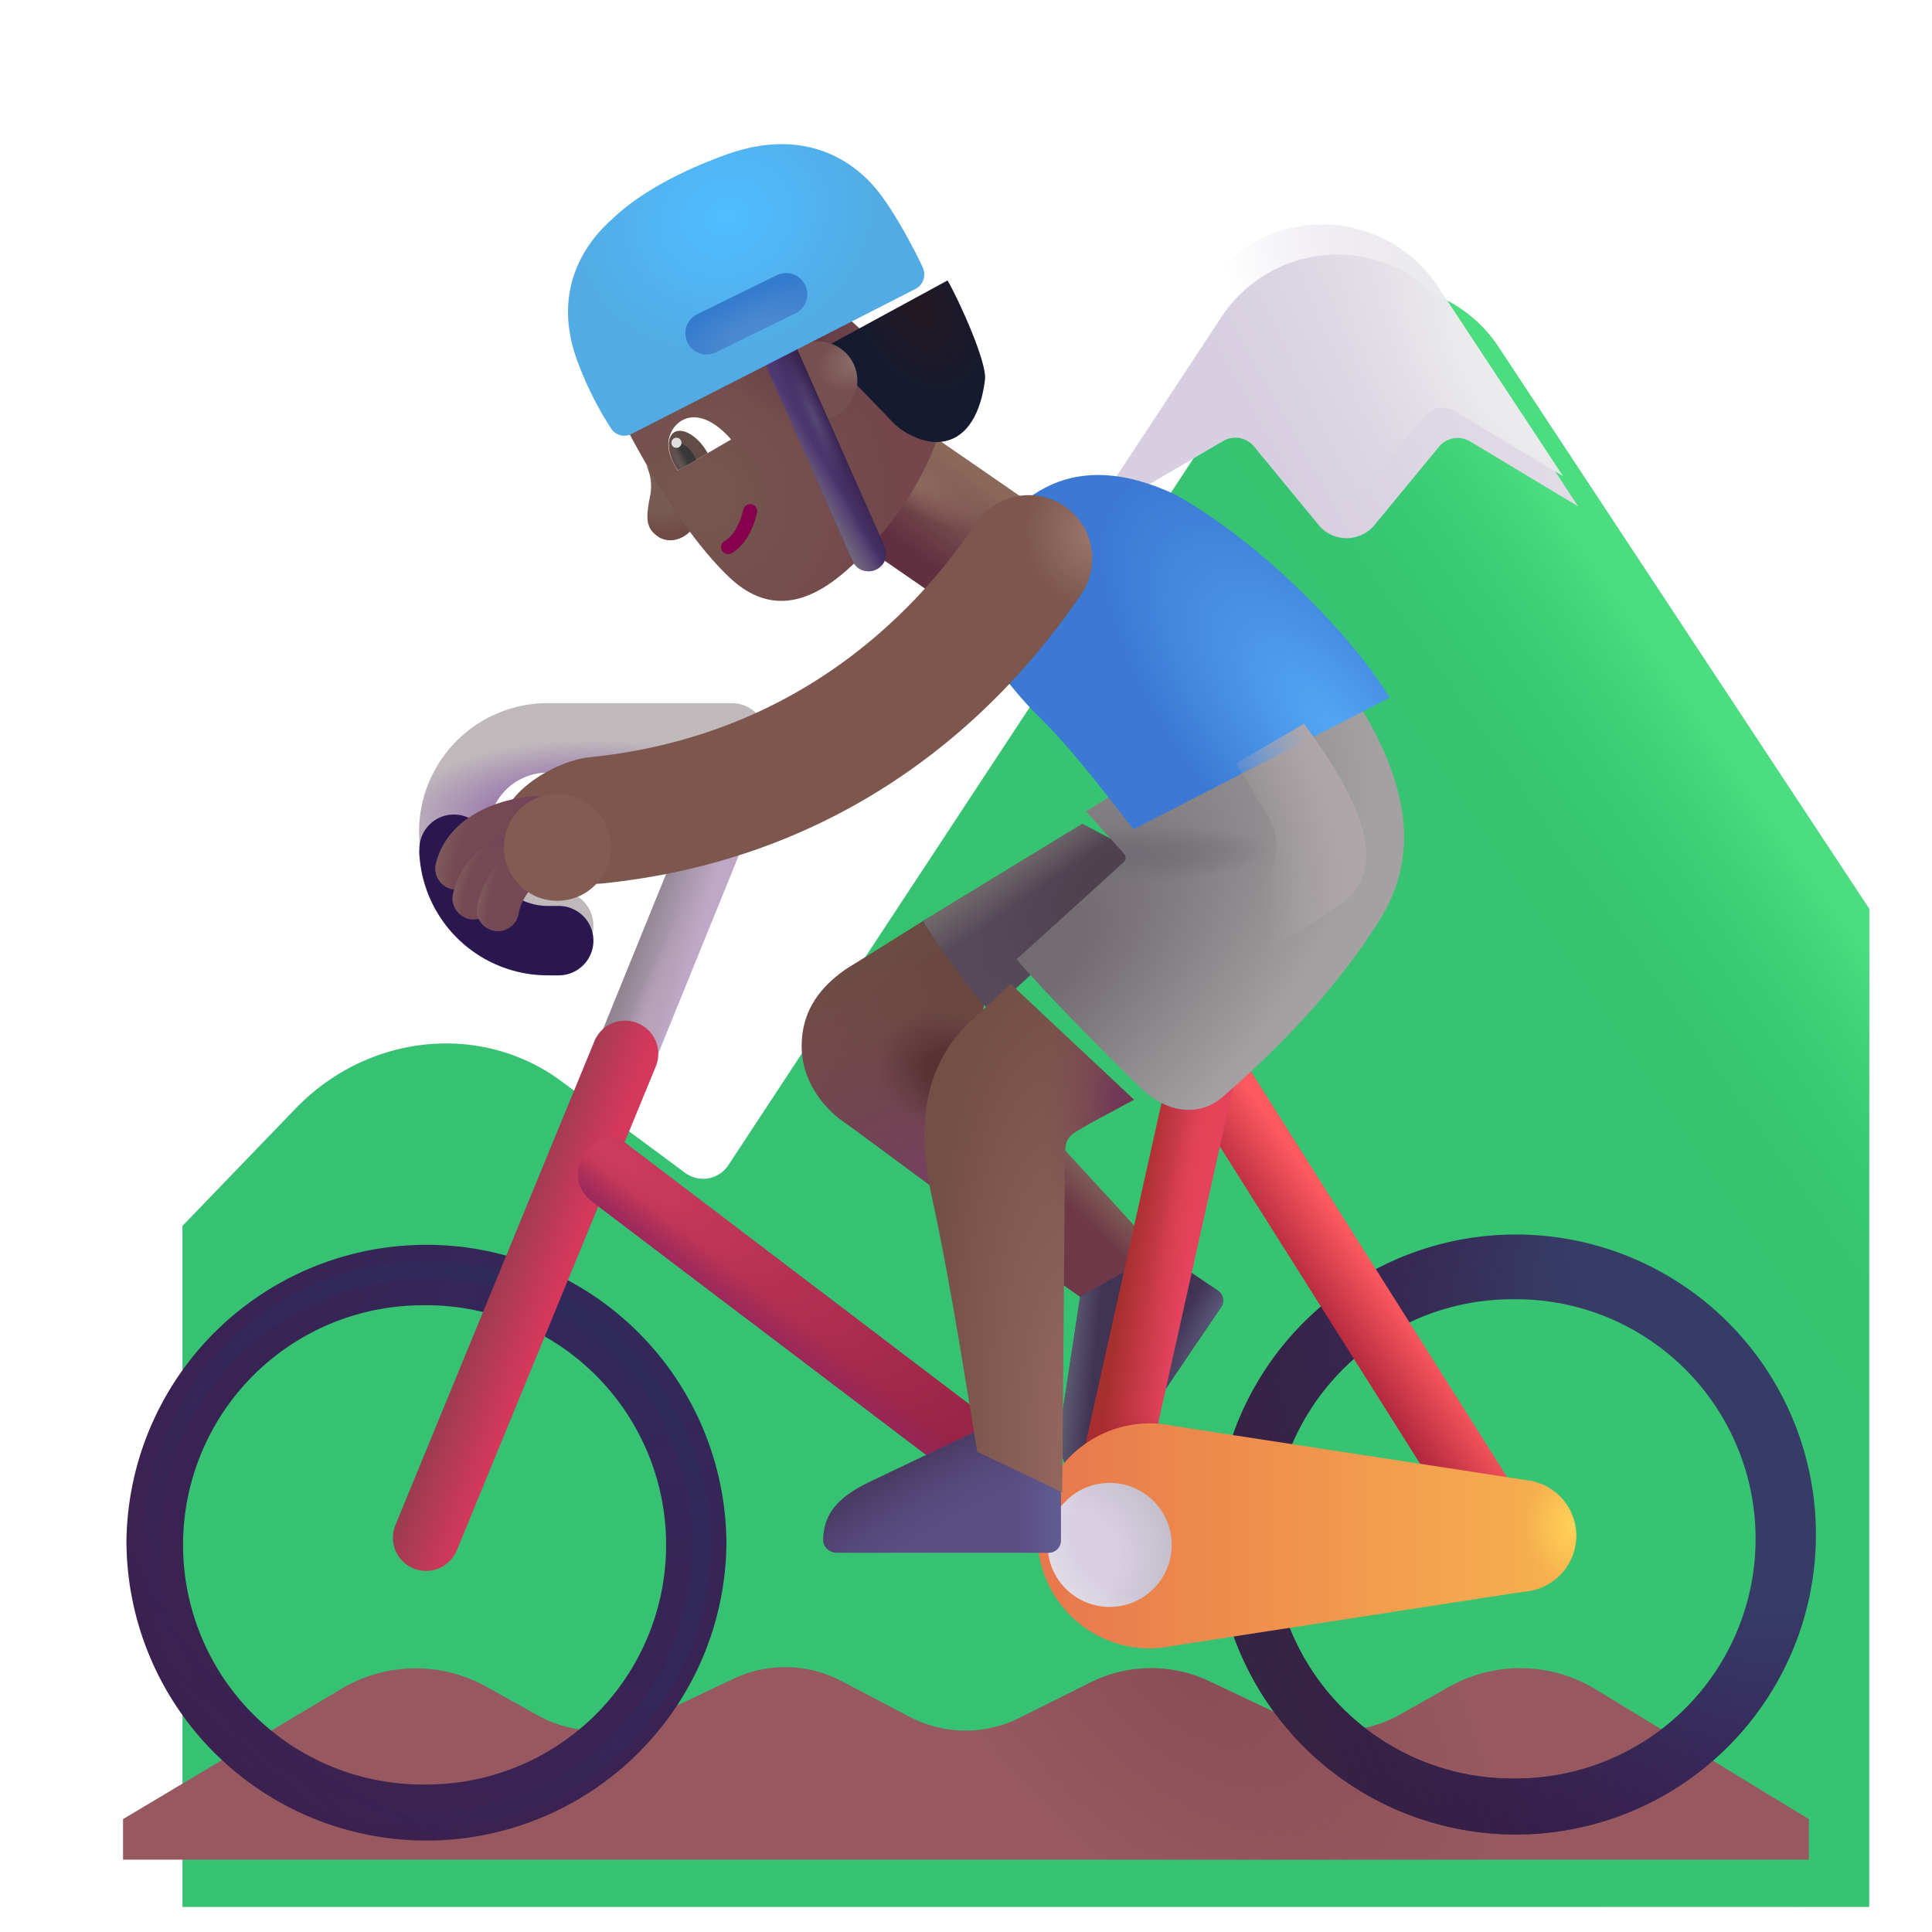 <svg xmlns="http://www.w3.org/2000/svg" fill="none" viewBox="0 0 32 32"><g filter="url(#svg-2554ad30-4a05-4404-9fba-cf8954c0f247-a)"><path fill="url(#svg-15dfc270-c783-4bb3-a84f-df93805e3c31-b)" d="m3.89 17.367-1.868 1.938v11.28H29.96v-16.53l-6.14-9.306a2.3 2.3 0 0 0-3.841.003L11.063 18.3a.5.5 0 0 1-.715.126L8.3 16.91c-1.32-.98-3.2-.8-4.41.457"/><path fill="url(#svg-d1b8ea72-5503-49fa-a84e-fd8be7cd37cd-c)" d="m3.89 17.367-1.868 1.938v11.28H29.96v-16.53l-6.14-9.306a2.3 2.3 0 0 0-3.841.003L11.063 18.3a.5.5 0 0 1-.715.126L8.3 16.91c-1.32-.98-3.2-.8-4.41.457"/></g><g filter="url(#svg-a999c77e-1ccc-4920-9712-e507c1d62916-d)"><path fill="url(#svg-81070b1e-a594-40d7-bda0-6c3ada6bcb11-e)" d="m17.762 8.12 2.247-1.315a.4.4 0 0 1 .511.09l1.07 1.3a.6.6 0 0 0 .927 0L23.584 6.9a.4.4 0 0 1 .515-.089l1.791 1.077-2.07-3.138a2.3 2.3 0 0 0-3.841.003z"/></g><path fill="url(#svg-e1a2fef4-dc0d-4302-8f31-868fafbcd1e2-f)" d="m17.762 8.12 2.247-1.315a.4.4 0 0 1 .511.09l1.07 1.3a.6.6 0 0 0 .927 0L23.584 6.9a.4.4 0 0 1 .515-.089l1.791 1.077-2.07-3.138a2.3 2.3 0 0 0-3.841.003z"/><g filter="url(#svg-31d8e0d9-311c-49ef-aa23-9bb78478a5d2-g)"><path fill="#97595F" d="M5.654 27.772 2.038 29.93v.672H29.96v-.672l-3.532-2.15A2.4 2.4 0 0 0 24 27.74l-.817.462a2 2 0 0 1-1.838.067l-1.318-.623a2.25 2.25 0 0 0-1.965.021l-1.177.587a2 2 0 0 1-1.823-.02l-1.126-.591a2 2 0 0 0-1.782-.039l-1.42.67a2 2 0 0 1-1.826-.062l-.855-.476a2.4 2.4 0 0 0-2.398.036"/><path fill="url(#svg-8d46ec42-97f4-425a-8de5-e7dc94a39a61-h)" d="M5.654 27.772 2.038 29.93v.672H29.96v-.672l-3.532-2.15A2.4 2.4 0 0 0 24 27.74l-.817.462a2 2 0 0 1-1.838.067l-1.318-.623a2.25 2.25 0 0 0-1.965.021l-1.177.587a2 2 0 0 1-1.823-.02l-1.126-.591a2 2 0 0 0-1.782-.039l-1.42.67a2 2 0 0 1-1.826-.062l-.855-.476a2.4 2.4 0 0 0-2.398.036"/></g><g filter="url(#svg-17abd35b-0650-4a44-bb9c-a8fde0974d8e-i)"><path fill="url(#svg-5975ba2a-79d1-4f11-b39e-7f774d1742bf-j)" fill-rule="evenodd" d="M7.064 21.62a3.969 3.969 0 1 0 0 7.937 3.969 3.969 0 0 0 0-7.938m-4.97 3.968a4.969 4.969 0 1 1 9.938 0 4.969 4.969 0 0 1-9.937 0" clip-rule="evenodd"/></g><g filter="url(#svg-cad1ca1e-78e8-4c64-bc2e-7d418e3fea56-k)"><circle cx="7.064" cy="25.588" r="4.555" stroke="url(#svg-ef4ba538-ac6f-4f22-bbae-2c1d8ba618a2-l)" stroke-width=".3"/></g><path fill="url(#svg-d7f12849-6fcd-43de-bcd5-00965e3ca2ef-m)" d="m19.195 20.744-1.827-1.988-.423 2.059 1 .705z"/><path fill="#413354" d="m17.89 21.477-.301 1.981c-.066.476-.04.887.364 1.167.102.07.238.03.307-.071l1.964-2.902a.2.2 0 0 0-.054-.278l-.952-.644z"/><path fill="url(#svg-9f578925-3591-4e8a-bc8e-3124de77527c-n)" d="m17.89 21.477-.301 1.981c-.066.476-.04.887.364 1.167.102.07.238.03.307-.071l1.964-2.902a.2.2 0 0 0-.054-.278l-.952-.644z"/><path fill="url(#svg-c4d2954f-d0b5-4e8c-b4f9-5678ced3968f-o)" d="m17.89 21.477-.301 1.981c-.066.476-.04.887.364 1.167.102.07.238.03.307-.071l1.964-2.902a.2.2 0 0 0-.054-.278l-.952-.644z"/><path fill="url(#svg-ccea3b41-cd4b-4eda-aca9-483c17baa9c8-p)" fill-rule="evenodd" d="M12.496 12.212a.5.5 0 0 1 .271.652l-2.54 6.247a.5.5 0 0 1-.924-.38l2.54-6.248a.5.5 0 0 1 .653-.271" clip-rule="evenodd"/><path fill="url(#svg-b07ad0b0-ea29-4b16-9c3b-abe897a586b1-q)" fill-rule="evenodd" d="M12.496 12.212a.5.5 0 0 1 .271.652l-2.54 6.247a.5.5 0 0 1-.924-.38l2.54-6.248a.5.5 0 0 1 .653-.271" clip-rule="evenodd"/><path fill="url(#svg-f677e9e2-3404-45a0-a1ab-8152d18f3b09-r)" fill-rule="evenodd" d="M10.562 16.947a.55.55 0 0 1 .3.717l-3.29 8a.55.55 0 1 1-1.017-.418l3.29-8a.55.55 0 0 1 .717-.3" clip-rule="evenodd"/><path fill="url(#svg-0f7c6d94-240c-4818-9bc9-a74c15ef7cdb-s)" fill-rule="evenodd" d="M9.638 19.174c.102-.222.43-.465.672-.282l6.25 4.75a.55.55 0 0 1-.665.876l-6.081-4.61c-.242-.184-.305-.453-.176-.734" clip-rule="evenodd"/><path fill="url(#svg-c8585647-c255-48a7-b47d-6c4ec44cd5cc-t)" fill-rule="evenodd" d="M9.638 19.174c.102-.222.43-.465.672-.282l6.25 4.75a.55.55 0 0 1-.665.876l-6.081-4.61c-.242-.184-.305-.453-.176-.734" clip-rule="evenodd"/><g fill-rule="evenodd" clip-rule="evenodd" filter="url(#svg-815e0352-132b-4b18-a721-0bc9b05ec9c2-u)"><path fill="url(#svg-3e14c040-1c73-472f-9aa0-7af9438d7afa-v)" d="M25.009 21.62a3.969 3.969 0 1 0 0 7.937 3.969 3.969 0 0 0 0-7.938m-4.969 3.968a4.969 4.969 0 1 1 9.937 0 4.969 4.969 0 0 1-9.937 0"/><path fill="url(#svg-947a990d-1f0f-4da0-a233-909e1264a2b9-w)" d="M25.009 21.62a3.969 3.969 0 1 0 0 7.937 3.969 3.969 0 0 0 0-7.938m-4.969 3.968a4.969 4.969 0 1 1 9.937 0 4.969 4.969 0 0 1-9.937 0"/></g><path fill="url(#svg-35deeac1-162c-4e72-bd7c-ceb1c0f53a3b-x)" fill-rule="evenodd" d="M19.747 17.232a.55.55 0 0 0-.172.759l4.719 7.477a.55.55 0 1 0 .93-.588l-4.719-7.476a.55.55 0 0 0-.758-.172" clip-rule="evenodd"/><path fill="url(#svg-c8a6edab-7a01-489a-8773-f70fad02c0d5-y)" fill-rule="evenodd" d="M20.05 17.153a.55.55 0 0 1 .418.656l-1.578 7.078a.55.55 0 0 1-1.074-.239l1.578-7.078a.55.55 0 0 1 .657-.417" clip-rule="evenodd"/><path fill="url(#svg-d4a6a986-4da2-4f3b-aca0-954e71c6f066-z)" fill-rule="evenodd" d="M20.05 17.153a.55.55 0 0 1 .418.656l-1.578 7.078a.55.55 0 0 1-1.074-.239l1.578-7.078a.55.55 0 0 1 .657-.417" clip-rule="evenodd"/><path fill="url(#svg-dd436b02-dd17-4109-822b-2e14d3af6e58-A)" fill-rule="evenodd" d="M20.05 17.153a.55.55 0 0 1 .418.656l-1.578 7.078a.55.55 0 0 1-1.074-.239l1.578-7.078a.55.55 0 0 1 .657-.417" clip-rule="evenodd"/><path fill="url(#svg-05b56a80-edfe-4983-a90f-5f35323c77f9-B)" d="m14.006 16.057 1.34-.836 1.038 1.039-.765 3.531c-.513-.38-1.569-1.16-1.688-1.242-.148-.102-.66-.543-.653-1.238.008-.712.477-1.072.727-1.254"/><path fill="url(#svg-6e7948cf-4fa2-4b6f-8c1f-f1ed7860df37-C)" d="m14.006 16.057 1.34-.836 1.038 1.039-.765 3.531c-.513-.38-1.569-1.16-1.688-1.242-.148-.102-.66-.543-.653-1.238.008-.712.477-1.072.727-1.254"/><path fill="url(#svg-4dc13cdf-55bc-43b4-9d7b-b51cbfc83130-D)" d="m14.006 16.057 1.34-.836 1.038 1.039-.765 3.531c-.513-.38-1.569-1.16-1.688-1.242-.148-.102-.66-.543-.653-1.238.008-.712.477-1.072.727-1.254"/><path fill="url(#svg-544f4bd1-7216-40ca-8c85-ef36db7122cb-E)" d="m14.006 16.057 1.34-.836 1.038 1.039-.765 3.531c-.513-.38-1.569-1.16-1.688-1.242-.148-.102-.66-.543-.653-1.238.008-.712.477-1.072.727-1.254"/><path fill="url(#svg-a1120837-5511-4163-92db-9dbf80a6ef4e-F)" d="m15.286 15.256 2.64-1.61 1.208.63-2.727 2.476c-.268-.231-.84-1.05-1.12-1.496"/><path fill="url(#svg-93856a35-b09c-483a-a5be-74208e23b659-G)" d="m15.286 15.256 2.64-1.61 1.208.63-2.727 2.476c-.268-.231-.84-1.05-1.12-1.496"/><g filter="url(#svg-3f5b5da6-131c-4562-855b-93529973fa03-H)"><path fill="url(#svg-4bf01e95-a22e-4793-bd23-838825d7f2c8-I)" d="M18.92 27.412q-.186.04-.384.04a1.863 1.863 0 1 1 .403-3.684l5.898.906a.927.927 0 0 1-.086 1.838z"/><path fill="url(#svg-f625923c-bcf4-4efe-b703-ec67acb334e7-J)" d="M18.92 27.412q-.186.04-.384.04a1.863 1.863 0 1 1 .403-3.684l5.898.906a.927.927 0 0 1-.086 1.838z"/></g><circle cx="18.38" cy="25.588" r="1.027" fill="url(#svg-5ee88284-0484-4507-89cf-7e8d274fe66a-K)"/><circle cx="18.38" cy="25.588" r="1.027" fill="url(#svg-ff2755b7-bfda-4761-9c6c-ad7c0af5299e-L)"/><g filter="url(#svg-194aeba1-7385-45a5-9ad7-047769becc78-M)"><path fill="#5B4E85" d="m16.106 23.837-1.809.862c-.43.211-.756.464-.761.956-.002.123.107.213.23.213h3.504a.2.2 0 0 0 .2-.2V24.52z"/><path fill="url(#svg-9803761c-c91f-441d-b6ca-023878cd8dc9-N)" d="m16.106 23.837-1.809.862c-.43.211-.756.464-.761.956-.002.123.107.213.23.213h3.504a.2.2 0 0 0 .2-.2V24.52z"/><path fill="url(#svg-8ae002e9-a161-4f09-b15b-b0e0dde88ac3-O)" d="m16.106 23.837-1.809.862c-.43.211-.756.464-.761.956-.002.123.107.213.23.213h3.504a.2.2 0 0 0 .2-.2V24.52z"/></g><path fill="url(#svg-8dd77210-9bba-42b0-b45b-61b54d3d6663-P)" d="M13.546 8.524H15.7v2.668h-2.154z" transform="rotate(-55.397 13.546 8.524)"/><path fill="url(#svg-477395c0-82c4-4e35-af2b-7264c0df22d5-Q)" d="M13.546 8.524H15.7v2.668h-2.154z" transform="rotate(-55.397 13.546 8.524)"/><g filter="url(#svg-2c3d79b3-9ac4-4677-bb8a-3d7f9663673f-R)"><path fill="url(#svg-72e73b53-64a7-4ccb-96dc-622f38062096-S)" d="m16.087 16.612.554-.515 2.04 1.917c-.274.154-.887.463-1.031.582-.11.09-.11.234-.11.328l-.046 5.594-1.407-.672c-.138-.794-.42-2.708-.769-4.3-.395-1.802.376-2.593.77-2.934"/><path fill="url(#svg-c735aa10-1b9f-4d64-8fb7-be2c0f1918e8-T)" d="m16.087 16.612.554-.515 2.04 1.917c-.274.154-.887.463-1.031.582-.11.09-.11.234-.11.328l-.046 5.594-1.407-.672c-.138-.794-.42-2.708-.769-4.3-.395-1.802.376-2.593.77-2.934"/></g><g filter="url(#svg-7cfaf224-e33b-49ab-a73f-e7e7bfd5fdff-U)"><path fill="url(#svg-ac74ef37-4ae8-4738-bec9-eff351e2fe61-V)" d="m18.371 14.389-.636-.7 4.032-2.476c1.422 1.867 1.5 3.211.836 4.274-.664 1.062-1.582 2.05-2.618 2.945-.27.234-.802.361-1.359-.18-.707-.687-1.578-1.578-2.039-2.113l1.777-1.609a.1.1 0 0 0 .007-.141"/><path fill="url(#svg-d7192ede-bc82-450d-90e9-302fb7fc5f7b-W)" d="m18.371 14.389-.636-.7 4.032-2.476c1.422 1.867 1.5 3.211.836 4.274-.664 1.062-1.582 2.05-2.618 2.945-.27.234-.802.361-1.359-.18-.707-.687-1.578-1.578-2.039-2.113l1.777-1.609a.1.1 0 0 0 .007-.141"/></g><g filter="url(#svg-93aa07ae-87b5-4cab-8910-f6e1d25a47ac-X)"><path fill="url(#svg-3c8bf202-8f30-4a50-9a09-1cb1ed64cadc-Y)" d="M16.103 11.768c.664.625 1.363 1.586 1.671 1.968l4.243-2.18c-.586-.976-2.07-2.53-3.54-3.359-1.718-.812-2.672 0-3.304 1.07-.414.852.258 1.782.93 2.5"/></g><g filter="url(#svg-8bea0931-1c53-4d9e-8eec-a941eaa95326-Z)"><path fill="#C0B9BC" d="M12.946 12.22a.575.575 0 0 0-.575-.574h-3.05a2.13 2.13 0 0 0 0 4.26h.183a.575.575 0 1 0 0-1.15h-.183a.98.98 0 1 1 0-1.96h3.05a.575.575 0 0 0 .575-.575"/><path fill="url(#svg-edd444e8-6ed2-45a0-9dff-7805241480d6-aa)" d="M12.946 12.22a.575.575 0 0 0-.575-.574h-3.05a2.13 2.13 0 0 0 0 4.26h.183a.575.575 0 1 0 0-1.15h-.183a.98.98 0 1 1 0-1.96h3.05a.575.575 0 0 0 .575-.575"/></g><g filter="url(#svg-335abe98-ee76-47aa-afe2-c3b1766fea6a-ab)"><path fill="#2B174F" fill-rule="evenodd" d="M8.34 13.834v-.021a.572.572 0 1 0-1.144 0v.021h-.003a2.13 2.13 0 0 0 2.128 2.071h.183a.575.575 0 1 0 0-1.15h-.183a.98.98 0 0 1-.978-.92z" clip-rule="evenodd"/></g><g fill-rule="evenodd" clip-rule="evenodd" filter="url(#svg-47438aa9-fb68-4217-8437-92c09bdf83f7-ac)"><path fill="#7D574E" d="M17.133 8.885c.479.328.602.981.274 1.46-.783 1.144-3.151 4.303-7.932 4.788-.577.058-1.595-.32-1.654-.896s.865-1.135 1.442-1.194c3.844-.39 5.74-2.903 6.41-3.884a1.05 1.05 0 0 1 1.46-.274"/><path fill="url(#svg-ec592722-83af-480c-9bbc-510123c7d55b-ad)" d="M17.133 8.885c.479.328.602.981.274 1.46-.783 1.144-3.151 4.303-7.932 4.788-.577.058-1.595-.32-1.654-.896s.865-1.135 1.442-1.194c3.844-.39 5.74-2.903 6.41-3.884a1.05 1.05 0 0 1 1.46-.274"/></g><path fill="url(#svg-69600e5a-b2ef-43f6-bc7c-ec6f53cb16dd-ae)" fill-rule="evenodd" d="M9.328 13.533a.35.35 0 0 1-.35.35c-.173 0-.436.043-.663.15-.226.107-.37.252-.415.439a.35.35 0 0 1-.68-.166c.114-.466.462-.748.796-.906s.701-.217.962-.217a.35.35 0 0 1 .35.35" clip-rule="evenodd"/><path fill="url(#svg-1f55e7c4-0181-4f33-b200-e8ee3c5b3b98-af)" fill-rule="evenodd" d="M9.328 13.533a.35.35 0 0 1-.35.35c-.173 0-.436.043-.663.15-.226.107-.37.252-.415.439a.35.35 0 0 1-.68-.166c.114-.466.462-.748.796-.906s.701-.217.962-.217a.35.35 0 0 1 .35.35" clip-rule="evenodd"/><g filter="url(#svg-ecbbd01f-d97b-4475-b155-4f53745a122a-ag)"><path fill="url(#svg-77589b12-f40f-4894-9dd6-d102b45fb04e-ah)" d="m20.997 13.507-.523-.864 1.125-.656c.968 1.312 1.343 2.297.734 2.875-.487.462-2.87 1.724-4 2.297l2.503-2.414a1 1 0 0 0 .161-1.238"/></g><path fill="url(#svg-73e47e55-0fba-47d5-b90f-ec537451a23c-ai)" fill-rule="evenodd" d="M8.818 14.069a.35.35 0 0 1-.227.44.6.6 0 0 0-.406.457.35.35 0 0 1-.683-.152c.05-.224.235-.768.876-.972a.35.35 0 0 1 .44.226" clip-rule="evenodd"/><path fill="url(#svg-0c1b1d5e-cbc9-40cc-9a74-daf1d9349b08-aj)" fill-rule="evenodd" d="M8.818 14.069a.35.35 0 0 1-.227.44.6.6 0 0 0-.406.457.35.35 0 0 1-.683-.152c.05-.224.235-.768.876-.972a.35.35 0 0 1 .44.226" clip-rule="evenodd"/><path fill="url(#svg-02ba6320-2269-48cf-b2d3-4e26d31ca4f2-ak)" fill-rule="evenodd" d="M8.965 14.128a.33.33 0 0 1 0 .402c-.151.126-.342.389-.372.593a.35.35 0 1 1-.693-.1c.019-.13.077-.285.155-.43.08-.147.196-.312.354-.442.148-.124.433-.172.556-.023" clip-rule="evenodd"/><path fill="url(#svg-f651be74-ac20-4c58-9d7b-8c446b3ad00c-al)" fill-rule="evenodd" d="M8.965 14.128a.33.33 0 0 1 0 .402c-.151.126-.342.389-.372.593a.35.35 0 1 1-.693-.1c.019-.13.077-.285.155-.43.08-.147.196-.312.354-.442.148-.124.433-.172.556-.023" clip-rule="evenodd"/><g filter="url(#svg-df287028-10b9-411f-8115-e030debf58c3-am)"><circle cx="9.231" cy="14.035" r=".885" fill="#825C51"/></g><path fill="url(#svg-816c861c-9966-4c1c-ab2b-1f64ca44a375-an)" d="M10.898 8.887c-.2-.14-.203-.298-.135-.65a.8.8 0 0 0-.06-.533l.802.992c-.109.22-.408.33-.607.191"/><g filter="url(#svg-c776809d-429b-419e-9f97-847ebf5b6153-ao)"><path fill="url(#svg-d7d2ec1d-e138-42ac-9934-f2ad96b5e0d7-ap)" d="M12.065 9.648c-.77-.742-1.404-1.931-1.658-2.395l3.448-2.062 1.83 1.678a5.2 5.2 0 0 1-.936 1.893c-.71.878-1.673 1.86-2.684.886"/><path fill="url(#svg-2cd7edd5-e5e4-4d21-b25e-b41cb194ab75-aq)" d="M12.065 9.648c-.77-.742-1.404-1.931-1.658-2.395l3.448-2.062 1.83 1.678a5.2 5.2 0 0 1-.936 1.893c-.71.878-1.673 1.86-2.684.886"/></g><path fill="#86004D" fill-rule="evenodd" d="M11.96 9.12a.116.116 0 0 1 .042-.158c.101-.06.236-.208.31-.522a.116.116 0 0 1 .227.054c-.085.358-.25.568-.42.668a.116.116 0 0 1-.159-.041" clip-rule="evenodd"/><path fill="#fff" d="M11.09 7.226c-.07.226.063.454.135.569l.885-.516c-.52-.592-.923-.36-1.02-.053"/><path fill="#634C48" d="m11.722 7.505-.029-.048c-.157-.248-.393-.381-.527-.296-.134.084-.115.354.043.603l.019.03z"/><path fill="url(#svg-a6a4407d-6a2b-40aa-a8ca-1f6c5deb6f36-ar)" d="M11.53 7.616a.5.5 0 0 0-.046-.092c-.087-.138-.217-.213-.289-.167s-.06.195.027.333a1 1 0 0 0 .056.073z"/><circle cx="11.204" cy="7.334" r=".084" fill="#DFDFDF" transform="rotate(-63.666 11.204 7.334)"/><g filter="url(#svg-6dbe4d6f-3898-4e91-8d53-50c80dbbc191-as)"><path fill="url(#svg-feebe1f7-4cf4-4639-9cab-f95de59453c7-at)" d="m14.387 7.093-1.175-1.216 2.082-1.132c.194.333.655 1.358.621 1.64-.046.392-.205.92-.657 1.021-.361.082-.756-.18-.87-.313"/></g><circle cx="13.549" cy="6.305" r=".651" fill="url(#svg-2d0e2119-7c5e-4527-9630-f2bb6f482664-au)" transform="rotate(-63.666 13.55 6.305)"/><path fill="#4D3771" fill-rule="evenodd" d="M12.799 5.588a.29.29 0 0 1 .384.148l1.47 3.318a.291.291 0 0 1-.532.236l-1.47-3.318a.29.29 0 0 1 .148-.384" clip-rule="evenodd"/><path fill="url(#svg-56832524-42af-4ef9-aa83-cdec968dfa22-av)" fill-rule="evenodd" d="M12.799 5.588a.29.29 0 0 1 .384.148l1.47 3.318a.291.291 0 0 1-.532.236l-1.47-3.318a.29.29 0 0 1 .148-.384" clip-rule="evenodd"/><path fill="url(#svg-e7dfb7c9-0493-4d84-9021-e955d3dc16ff-aw)" fill-rule="evenodd" d="M12.799 5.588a.29.29 0 0 1 .384.148l1.47 3.318a.291.291 0 0 1-.532.236l-1.47-3.318a.29.29 0 0 1 .148-.384" clip-rule="evenodd"/><path fill="url(#svg-bcab9d54-d1e9-48f0-a412-37c6478c50b4-ax)" fill-rule="evenodd" d="M12.799 5.588a.29.29 0 0 1 .384.148l1.47 3.318a.291.291 0 0 1-.532.236l-1.47-3.318a.29.29 0 0 1 .148-.384" clip-rule="evenodd"/><g filter="url(#svg-4518b4bc-ee9c-4fc7-9702-d1053b136102-ay)"><path fill="url(#svg-38d42185-4cc8-4b9d-af23-53a944eedf42-az)" d="m15.155 4.94-4.69 2.395a.26.26 0 0 1-.337-.078 5.6 5.6 0 0 1-.566-1.131c-.531-1.441.473-2.248.605-2.372.19-.18.716-.626 1.844-1.037 1.324-.483 2.162.105 2.572.653.257.344.538.861.701 1.21a.274.274 0 0 1-.129.36"/></g><g filter="url(#svg-0c3655fd-548e-43f0-b58c-13c98e9f6780-aA)"><path fill="url(#svg-a0ec75f6-2162-4777-a12a-3d39e1b706e3-aB)" d="M11.388 5.674a.35.35 0 0 1 .161-.47l1.3-.637a.352.352 0 1 1 .308.632l-1.299.636a.35.35 0 0 1-.47-.161"/></g><defs><radialGradient id="svg-e1a2fef4-dc0d-4302-8f31-868fafbcd1e2-f" cx="0" cy="0" r="1" gradientTransform="rotate(150.331 11.722 6.35)scale(3.71 8.366)" gradientUnits="userSpaceOnUse"><stop offset=".19" stop-color="#EBEAED"/><stop offset="1" stop-color="#D9D1DF" stop-opacity="0"/></radialGradient><radialGradient id="svg-8d46ec42-97f4-425a-8de5-e7dc94a39a61-h" cx="0" cy="0" r="1" gradientTransform="matrix(4.425 4.183 -2.339 2.474 19.74 27.413)" gradientUnits="userSpaceOnUse"><stop stop-color="#8A4C56"/><stop offset="1" stop-color="#8A4C56" stop-opacity="0"/></radialGradient><radialGradient id="svg-5975ba2a-79d1-4f11-b39e-7f774d1742bf-j" cx="0" cy="0" r="1" gradientTransform="rotate(126.943 -.257 13.41)scale(9.775 9.436)" gradientUnits="userSpaceOnUse"><stop stop-color="#32295B"/><stop offset="1" stop-color="#3C2150"/></radialGradient><radialGradient id="svg-c4d2954f-d0b5-4e8c-b4f9-5678ced3968f-o" cx="0" cy="0" r="1" gradientTransform="matrix(-1.531 2.453 -.445 -.277 20.337 21.564)" gradientUnits="userSpaceOnUse"><stop stop-color="#5D5C7E"/><stop offset="1" stop-color="#5D5C7E" stop-opacity="0"/></radialGradient><radialGradient id="svg-b07ad0b0-ea29-4b16-9c3b-abe897a586b1-q" cx="0" cy="0" r="1" gradientTransform="rotate(-68.026 18.057 .735)scale(2.881 .325)" gradientUnits="userSpaceOnUse"><stop stop-color="#BAA3B9"/><stop offset="1" stop-color="#BAA3B9" stop-opacity="0"/></radialGradient><radialGradient id="svg-0f7c6d94-240c-4818-9bc9-a74c15ef7cdb-s" cx="0" cy="0" r="1" gradientTransform="matrix(6.719 4.828 -1.316 1.831 10.212 19.127)" gradientUnits="userSpaceOnUse"><stop stop-color="#CE3D5E"/><stop offset="1" stop-color="#932145"/></radialGradient><radialGradient id="svg-3e14c040-1c73-472f-9aa0-7af9438d7afa-v" cx="0" cy="0" r="1" gradientTransform="rotate(134.451 9.901 17.382)scale(9.806 9.465)" gradientUnits="userSpaceOnUse"><stop offset=".427" stop-color="#373C67"/><stop offset="1" stop-color="#38144F"/></radialGradient><radialGradient id="svg-d4a6a986-4da2-4f3b-aca0-954e71c6f066-z" cx="0" cy="0" r="1" gradientTransform="rotate(103.707 2.993 16.93)scale(4.616 .441)" gradientUnits="userSpaceOnUse"><stop stop-color="#E44354"/><stop offset="1" stop-color="#E44354" stop-opacity="0"/></radialGradient><radialGradient id="svg-dd436b02-dd17-4109-822b-2e14d3af6e58-A" cx="0" cy="0" r="1" gradientTransform="matrix(-.031 -1.062 1.655 -.049 18.493 24.361)" gradientUnits="userSpaceOnUse"><stop stop-color="#AC2735"/><stop offset="1" stop-color="#AC2735" stop-opacity="0"/></radialGradient><radialGradient id="svg-05b56a80-edfe-4983-a90f-5f35323c77f9-B" cx="0" cy="0" r="1" gradientTransform="rotate(11.33 -80.875 75.613)scale(2.227 2.819)" gradientUnits="userSpaceOnUse"><stop offset=".114" stop-color="#734B4A"/><stop offset="1" stop-color="#6A4840"/></radialGradient><radialGradient id="svg-6e7948cf-4fa2-4b6f-8c1f-f1ed7860df37-C" cx="0" cy="0" r="1" gradientTransform="rotate(-93.048 16.813 2.492)scale(2.644 3.758)" gradientUnits="userSpaceOnUse"><stop stop-color="#75415D"/><stop offset="1" stop-color="#75415D" stop-opacity="0"/></radialGradient><radialGradient id="svg-4dc13cdf-55bc-43b4-9d7b-b51cbfc83130-D" cx="0" cy="0" r="1" gradientTransform="matrix(1.219 .453 -.35 .941 15.774 17.768)" gradientUnits="userSpaceOnUse"><stop offset=".346" stop-color="#593235"/><stop offset="1" stop-color="#5C383D" stop-opacity="0"/></radialGradient><radialGradient id="svg-a1120837-5511-4163-92db-9dbf80a6ef4e-F" cx="0" cy="0" r="1" gradientTransform="rotate(143.881 6.89 10.243)scale(2.863 1.232)" gradientUnits="userSpaceOnUse"><stop offset=".255" stop-color="#4F414E"/><stop offset="1" stop-color="#564A5A"/></radialGradient><radialGradient id="svg-f625923c-bcf4-4efe-b703-ec67acb334e7-J" cx="0" cy="0" r="1" gradientTransform="matrix(-.867 0 0 -.969 25.61 25.424)" gradientUnits="userSpaceOnUse"><stop stop-color="#FFD359"/><stop offset="1" stop-color="#FFD359" stop-opacity="0"/></radialGradient><radialGradient id="svg-5ee88284-0484-4507-89cf-7e8d274fe66a-K" cx="0" cy="0" r="1" gradientTransform="matrix(1.562 -.656 .668 1.59 17.712 25.783)" gradientUnits="userSpaceOnUse"><stop offset=".47" stop-color="#D8CFE2"/><stop offset="1" stop-color="#C5BFCB"/></radialGradient><radialGradient id="svg-ff2755b7-bfda-4761-9c6c-ad7c0af5299e-L" cx="0" cy="0" r="1" gradientTransform="rotate(151.189 6.206 15.087)scale(1.783)" gradientUnits="userSpaceOnUse"><stop offset=".632" stop-color="#E2DFE5" stop-opacity="0"/><stop offset="1" stop-color="#E2DFE5"/></radialGradient><radialGradient id="svg-8ae002e9-a161-4f09-b15b-b0e0dde88ac3-O" cx="0" cy="0" r="1" gradientTransform="matrix(-1.109 -2 6.42 -3.561 16.29 26.127)" gradientUnits="userSpaceOnUse"><stop offset=".301" stop-color="#5C4F86" stop-opacity="0"/><stop offset=".943" stop-color="#493B63"/></radialGradient><radialGradient id="svg-477395c0-82c4-4e35-af2b-7264c0df22d5-Q" cx="0" cy="0" r="1" gradientTransform="rotate(88.737 2.625 12.406)scale(1.421 .526)" gradientUnits="userSpaceOnUse"><stop offset=".18" stop-color="#8C675C"/><stop offset="1" stop-color="#8C675C" stop-opacity="0"/></radialGradient><radialGradient id="svg-72e73b53-64a7-4ccb-96dc-622f38062096-S" cx="0" cy="0" r="1" gradientTransform="matrix(-.75 -8.781 2.529 -.216 17.93 24.518)" gradientUnits="userSpaceOnUse"><stop offset=".122" stop-color="#93685F"/><stop offset="1" stop-color="#744F45"/></radialGradient><radialGradient id="svg-c735aa10-1b9f-4d64-8fb7-be2c0f1918e8-T" cx="0" cy="0" r="1" gradientTransform="matrix(-1.688 .062 -.112 -3.016 18.837 18.236)" gradientUnits="userSpaceOnUse"><stop offset=".284" stop-color="#723856"/><stop offset="1" stop-color="#81505B" stop-opacity="0"/></radialGradient><radialGradient id="svg-ac74ef37-4ae8-4738-bec9-eff351e2fe61-V" cx="0" cy="0" r="1" gradientTransform="matrix(5.125 -4.93 2.613 2.717 16.806 16.143)" gradientUnits="userSpaceOnUse"><stop offset=".148" stop-color="#726B71"/><stop offset="1" stop-color="#A3A1A2"/></radialGradient><radialGradient id="svg-d7192ede-bc82-450d-90e9-302fb7fc5f7b-W" cx="0" cy="0" r="1" gradientTransform="matrix(2.594 -.094 .018 .499 18.228 14.424)" gradientUnits="userSpaceOnUse"><stop offset=".22" stop-color="#736E75"/><stop offset="1" stop-color="#736E75" stop-opacity="0"/></radialGradient><radialGradient id="svg-3c8bf202-8f30-4a50-9a09-1cb1ed64cadc-Y" cx="0" cy="0" r="1" gradientTransform="matrix(-3.5 -4.063 1.709 -1.472 21.118 12.111)" gradientUnits="userSpaceOnUse"><stop stop-color="#54A7F5"/><stop offset="1" stop-color="#3B79D4"/></radialGradient><radialGradient id="svg-edd444e8-6ed2-45a0-9dff-7805241480d6-aa" cx="0" cy="0" r="1" gradientTransform="matrix(3.252 0 0 1.299 10.07 13.549)" gradientUnits="userSpaceOnUse"><stop offset=".254" stop-color="#8C5EA8"/><stop offset="1" stop-color="#8C5EA8" stop-opacity="0"/></radialGradient><radialGradient id="svg-ec592722-83af-480c-9bbc-510123c7d55b-ad" cx="0" cy="0" r="1" gradientTransform="rotate(158.559 7.909 6.346)scale(1.111 1.238)" gradientUnits="userSpaceOnUse"><stop stop-color="#9A766D"/><stop offset="1" stop-color="#9A766D" stop-opacity="0"/></radialGradient><radialGradient id="svg-69600e5a-b2ef-43f6-bc7c-ec6f53cb16dd-ae" cx="0" cy="0" r="1" gradientTransform="rotate(-40.244 23.658 -2.79)scale(2.214 1.974)" gradientUnits="userSpaceOnUse"><stop offset=".717" stop-color="#744954"/><stop offset="1" stop-color="#754060"/></radialGradient><radialGradient id="svg-1f55e7c4-0181-4f33-b200-e8ee3c5b3b98-af" cx="0" cy="0" r="1" gradientTransform="rotate(-169.577 4.877 6.86)scale(1.333 2.062)" gradientUnits="userSpaceOnUse"><stop offset=".68" stop-color="#84615F" stop-opacity="0"/><stop offset="1" stop-color="#84615F"/></radialGradient><radialGradient id="svg-77589b12-f40f-4894-9dd6-d102b45fb04e-ah" cx="0" cy="0" r="1" gradientTransform="matrix(5.5 -1.438 2.005 7.67 17.368 15.299)" gradientUnits="userSpaceOnUse"><stop offset=".625" stop-color="#AFA6A9" stop-opacity="0"/><stop offset=".905" stop-color="#AFA6A9"/></radialGradient><radialGradient id="svg-73e47e55-0fba-47d5-b90f-ec537451a23c-ai" cx="0" cy="0" r="1" gradientTransform="rotate(-49.422 20.24 -.696)scale(1.688 1.403)" gradientUnits="userSpaceOnUse"><stop offset=".717" stop-color="#744954"/><stop offset="1" stop-color="#754060"/></radialGradient><radialGradient id="svg-0c1b1d5e-cbc9-40cc-9a74-daf1d9349b08-aj" cx="0" cy="0" r="1" gradientTransform="rotate(-167.973 4.915 7.058)scale(.834 1.786)" gradientUnits="userSpaceOnUse"><stop offset=".68" stop-color="#84615F" stop-opacity="0"/><stop offset="1" stop-color="#84615F"/></radialGradient><radialGradient id="svg-02ba6320-2269-48cf-b2d3-4e26d31ca4f2-ak" cx="0" cy="0" r="1" gradientTransform="rotate(-56.677 18.234 .236)scale(1.564 1.282)" gradientUnits="userSpaceOnUse"><stop offset=".717" stop-color="#744954"/><stop offset="1" stop-color="#754060"/></radialGradient><radialGradient id="svg-f651be74-ac20-4c58-9d7b-8c446b3ad00c-al" cx="0" cy="0" r="1" gradientTransform="matrix(-.75 -.078 .173 -1.664 8.59 15.142)" gradientUnits="userSpaceOnUse"><stop offset=".68" stop-color="#84615F" stop-opacity="0"/><stop offset="1" stop-color="#84615F"/></radialGradient><radialGradient id="svg-816c861c-9966-4c1c-ab2b-1f64ca44a375-an" cx="0" cy="0" r="1" gradientTransform="matrix(.653 .462 -.363 .512 10.874 8.188)" gradientUnits="userSpaceOnUse"><stop offset=".391" stop-color="#785C53"/><stop offset="1" stop-color="#704A44"/></radialGradient><radialGradient id="svg-d7d2ec1d-e138-42ac-9934-f2ad96b5e0d7-ap" cx="0" cy="0" r="1" gradientTransform="matrix(3.106 -1.104 1.145 3.221 11.616 8.319)" gradientUnits="userSpaceOnUse"><stop offset=".164" stop-color="#75554D"/><stop offset="1" stop-color="#73474C"/></radialGradient><radialGradient id="svg-2cd7edd5-e5e4-4d21-b25e-b41cb194ab75-aq" cx="0" cy="0" r="1" gradientTransform="rotate(55.602 1.28 15.265)scale(1.899 1.533)" gradientUnits="userSpaceOnUse"><stop stop-color="#5A3342"/><stop offset="1" stop-color="#69484B" stop-opacity="0"/></radialGradient><radialGradient id="svg-feebe1f7-4cf4-4639-9cab-f95de59453c7-at" cx="0" cy="0" r="1" gradientTransform="matrix(.813 1.601 -1.049 .532 14.8 5.17)" gradientUnits="userSpaceOnUse"><stop stop-color="#231820"/><stop offset="1" stop-color="#151A31"/></radialGradient><radialGradient id="svg-2d0e2119-7c5e-4527-9630-f2bb6f482664-au" cx="0" cy="0" r="1" gradientTransform="matrix(-.562 -.498 .323 -.364 14.17 6.773)" gradientUnits="userSpaceOnUse"><stop stop-color="#8E726C"/><stop offset="1" stop-color="#765051"/></radialGradient><radialGradient id="svg-bcab9d54-d1e9-48f0-a412-37c6478c50b4-ax" cx="0" cy="0" r="1" gradientTransform="matrix(.189 -.084 .494 1.108 13.487 6.919)" gradientUnits="userSpaceOnUse"><stop stop-color="#564975"/><stop offset="1" stop-color="#4D3A6E" stop-opacity="0"/></radialGradient><radialGradient id="svg-38d42185-4cc8-4b9d-af23-53a944eedf42-az" cx="0" cy="0" r="1" gradientTransform="rotate(66.026 3.13 11.131)scale(2.366 2.781)" gradientUnits="userSpaceOnUse"><stop offset=".045" stop-color="#4FBDFF"/><stop offset=".919" stop-color="#52ABE4"/></radialGradient><radialGradient id="svg-a0ec75f6-2162-4777-a12a-3d39e1b706e3-aB" cx="0" cy="0" r="1" gradientTransform="matrix(-.283 -.617 1.583 -.726 12.5 5.506)" gradientUnits="userSpaceOnUse"><stop offset=".218" stop-color="#4B89D0"/><stop offset="1" stop-color="#337BCD"/></radialGradient><linearGradient id="svg-15dfc270-c783-4bb3-a84f-df93805e3c31-b" x1="9.642" x2="27.946" y1="21.66" y2="9.47" gradientUnits="userSpaceOnUse"><stop stop-color="#37C173"/><stop offset="1" stop-color="#36C571"/></linearGradient><linearGradient id="svg-d1b8ea72-5503-49fa-a84e-fd8be7cd37cd-c" x1="29.354" x2="25.894" y1="12.648" y2="15.062" gradientUnits="userSpaceOnUse"><stop offset=".164" stop-color="#4CDD80"/><stop offset="1" stop-color="#36C871" stop-opacity="0"/></linearGradient><linearGradient id="svg-81070b1e-a594-40d7-bda0-6c3ada6bcb11-e" x1="21.147" x2="24.889" y1="7.66" y2="5.568" gradientUnits="userSpaceOnUse"><stop stop-color="#D7CFDF"/><stop offset="1" stop-color="#E2DCE7"/></linearGradient><linearGradient id="svg-ef4ba538-ac6f-4f22-bbae-2c1d8ba618a2-l" x1="9.275" x2="3.243" y1="21.924" y2="28.955" gradientUnits="userSpaceOnUse"><stop stop-color="#302A5B"/><stop offset="1" stop-color="#302A5B" stop-opacity="0"/></linearGradient><linearGradient id="svg-d7f12849-6fcd-43de-bcd5-00965e3ca2ef-m" x1="17.743" x2="18.712" y1="21.127" y2="20.121" gradientUnits="userSpaceOnUse"><stop offset=".573" stop-color="#6E3848"/><stop offset="1" stop-color="#7E5C56"/></linearGradient><linearGradient id="svg-9f578925-3591-4e8a-bc8e-3124de77527c-n" x1="22.259" x2="17.665" y1="22.695" y2="22.236" gradientUnits="userSpaceOnUse"><stop offset=".891" stop-color="#615F76" stop-opacity="0"/><stop offset="1" stop-color="#615F76"/></linearGradient><linearGradient id="svg-ccea3b41-cd4b-4eda-aca9-483c17baa9c8-p" x1="11.54" x2="10.665" y1="15.518" y2="15.236" gradientUnits="userSpaceOnUse"><stop stop-color="#BFA8C7"/><stop offset="1" stop-color="#908590"/></linearGradient><linearGradient id="svg-f677e9e2-3404-45a0-a1ab-8152d18f3b09-r" x1="9.775" x2="8.493" y1="20.471" y2="19.986" gradientUnits="userSpaceOnUse"><stop offset=".146" stop-color="#D4385B"/><stop offset="1" stop-color="#973C50"/></linearGradient><linearGradient id="svg-c8585647-c255-48a7-b47d-6c4ec44cd5cc-t" x1="12.993" x2="13.384" y1="22.518" y2="22.018" gradientUnits="userSpaceOnUse"><stop stop-color="#96275E"/><stop offset="1" stop-color="#96275E" stop-opacity="0"/><stop offset="1" stop-color="#9C2649" stop-opacity="0"/></linearGradient><linearGradient id="svg-947a990d-1f0f-4da0-a233-909e1264a2b9-w" x1="20.04" x2="27.795" y1="28.029" y2="25.588" gradientUnits="userSpaceOnUse"><stop stop-color="#352542"/><stop offset="1" stop-color="#352542" stop-opacity="0"/></linearGradient><linearGradient id="svg-35deeac1-162c-4e72-bd7c-ceb1c0f53a3b-x" x1="23.821" x2="22.759" y1="22.455" y2="23.205" gradientUnits="userSpaceOnUse"><stop stop-color="#FD5A60"/><stop offset="1" stop-color="#AF253C"/></linearGradient><linearGradient id="svg-c8a6edab-7a01-489a-8773-f70fad02c0d5-y" x1="19.618" x2="18.603" y1="21.229" y2="21.08" gradientUnits="userSpaceOnUse"><stop stop-color="#E5435F"/><stop offset="1" stop-color="#A62F2F"/></linearGradient><linearGradient id="svg-544f4bd1-7216-40ca-8c85-ef36db7122cb-E" x1="14.556" x2="14.978" y1="15.486" y2="16.174" gradientUnits="userSpaceOnUse"><stop stop-color="#6C4D43"/><stop offset="1" stop-color="#6C4D43" stop-opacity="0"/></linearGradient><linearGradient id="svg-93856a35-b09c-483a-a5be-74208e23b659-G" x1="16.626" x2="16.993" y1="14.354" y2="14.885" gradientUnits="userSpaceOnUse"><stop stop-color="#72696B"/><stop offset="1" stop-color="#72696B" stop-opacity="0"/></linearGradient><linearGradient id="svg-4bf01e95-a22e-4793-bd23-838825d7f2c8-I" x1="25.337" x2="16.673" y1="25.588" y2="25.588" gradientUnits="userSpaceOnUse"><stop stop-color="#F7B14E"/><stop offset="1" stop-color="#E8774D"/></linearGradient><linearGradient id="svg-9803761c-c91f-441d-b6ca-023878cd8dc9-N" x1="17.47" x2="16.712" y1="25.455" y2="25.455" gradientUnits="userSpaceOnUse"><stop stop-color="#605C92"/><stop offset="1" stop-color="#605C92" stop-opacity="0"/></linearGradient><linearGradient id="svg-8dd77210-9bba-42b0-b45b-61b54d3d6663-P" x1="15.556" x2="13.951" y1="9.987" y2="9.917" gradientUnits="userSpaceOnUse"><stop stop-color="#8B695A"/><stop offset="1" stop-color="#603041"/></linearGradient><linearGradient id="svg-a6a4407d-6a2b-40aa-a8ca-1f6c5deb6f36-ar" x1="11.216" x2="11.455" y1="7.686" y2="7.548" gradientUnits="userSpaceOnUse"><stop offset=".242" stop-color="#5F5451"/><stop offset=".667" stop-color="#383838"/></linearGradient><linearGradient id="svg-56832524-42af-4ef9-aa83-cdec968dfa22-av" x1="13.852" x2="13.431" y1="7.109" y2="7.318" gradientUnits="userSpaceOnUse"><stop stop-color="#37234C"/><stop offset="1" stop-color="#37234C" stop-opacity="0"/></linearGradient><linearGradient id="svg-e7dfb7c9-0493-4d84-9021-e955d3dc16ff-aw" x1="13.678" x2="14.206" y1="8.913" y2="8.605" gradientUnits="userSpaceOnUse"><stop offset=".324" stop-color="#72687C"/><stop offset="1" stop-color="#72687C" stop-opacity="0"/></linearGradient><filter id="svg-2554ad30-4a05-4404-9fba-cf8954c0f247-a" width="28.938" height="27.87" x="2.022" y="3.716" color-interpolation-filters="sRGB" filterUnits="userSpaceOnUse"><feFlood flood-opacity="0" result="BackgroundImageFix"/><feBlend in="SourceGraphic" in2="BackgroundImageFix" result="shape"/><feColorMatrix in="SourceAlpha" result="hardAlpha" values="0 0 0 0 0 0 0 0 0 0 0 0 0 0 0 0 0 0 127 0"/><feOffset dx="1" dy="1"/><feGaussianBlur stdDeviation="1"/><feComposite in2="hardAlpha" k2="-1" k3="1" operator="arithmetic"/><feColorMatrix values="0 0 0 0 0.22 0 0 0 0 0.659 0 0 0 0 0.353 0 0 0 1 0"/><feBlend in2="shape" result="effect1_innerShadow_3987_23486"/></filter><filter id="svg-a999c77e-1ccc-4920-9712-e507c1d62916-d" width="8.378" height="5.198" x="17.762" y="3.716" color-interpolation-filters="sRGB" filterUnits="userSpaceOnUse"><feFlood flood-opacity="0" result="BackgroundImageFix"/><feBlend in="SourceGraphic" in2="BackgroundImageFix" result="shape"/><feColorMatrix in="SourceAlpha" result="hardAlpha" values="0 0 0 0 0 0 0 0 0 0 0 0 0 0 0 0 0 0 127 0"/><feOffset dx=".25" dy=".5"/><feGaussianBlur stdDeviation=".375"/><feComposite in2="hardAlpha" k2="-1" k3="1" operator="arithmetic"/><feColorMatrix values="0 0 0 0 0.706 0 0 0 0 0.706 0 0 0 0 0.71 0 0 0 1 0"/><feBlend in2="shape" result="effect1_innerShadow_3987_23486"/></filter><filter id="svg-31d8e0d9-311c-49ef-aa23-9bb78478a5d2-g" width="27.922" height="3.388" x="2.038" y="27.413" color-interpolation-filters="sRGB" filterUnits="userSpaceOnUse"><feFlood flood-opacity="0" result="BackgroundImageFix"/><feBlend in="SourceGraphic" in2="BackgroundImageFix" result="shape"/><feColorMatrix in="SourceAlpha" result="hardAlpha" values="0 0 0 0 0 0 0 0 0 0 0 0 0 0 0 0 0 0 127 0"/><feOffset dy=".2"/><feGaussianBlur stdDeviation=".5"/><feComposite in2="hardAlpha" k2="-1" k3="1" operator="arithmetic"/><feColorMatrix values="0 0 0 0 0.475 0 0 0 0 0.259 0 0 0 0 0.251 0 0 0 1 0"/><feBlend in2="shape" result="effect1_innerShadow_3987_23486"/></filter><filter id="svg-17abd35b-0650-4a44-bb9c-a8fde0974d8e-i" width="9.938" height="9.938" x="2.095" y="20.619" color-interpolation-filters="sRGB" filterUnits="userSpaceOnUse"><feFlood flood-opacity="0" result="BackgroundImageFix"/><feBlend in="SourceGraphic" in2="BackgroundImageFix" result="shape"/><feColorMatrix in="SourceAlpha" result="hardAlpha" values="0 0 0 0 0 0 0 0 0 0 0 0 0 0 0 0 0 0 127 0"/><feOffset/><feGaussianBlur stdDeviation=".25"/><feComposite in2="hardAlpha" k2="-1" k3="1" operator="arithmetic"/><feColorMatrix values="0 0 0 0 0.227 0 0 0 0 0.157 0 0 0 0 0.275 0 0 0 1 0"/><feBlend in2="shape" result="effect1_innerShadow_3987_23486"/></filter><filter id="svg-cad1ca1e-78e8-4c64-bc2e-7d418e3fea56-k" width="10.409" height="10.409" x="1.859" y="20.383" color-interpolation-filters="sRGB" filterUnits="userSpaceOnUse"><feFlood flood-opacity="0" result="BackgroundImageFix"/><feBlend in="SourceGraphic" in2="BackgroundImageFix" result="shape"/><feGaussianBlur result="effect1_foregroundBlur_3987_23486" stdDeviation=".25"/></filter><filter id="svg-815e0352-132b-4b18-a721-0bc9b05ec9c2-u" width="10.037" height="10.037" x="20.04" y="20.519" color-interpolation-filters="sRGB" filterUnits="userSpaceOnUse"><feFlood flood-opacity="0" result="BackgroundImageFix"/><feBlend in="SourceGraphic" in2="BackgroundImageFix" result="shape"/><feColorMatrix in="SourceAlpha" result="hardAlpha" values="0 0 0 0 0 0 0 0 0 0 0 0 0 0 0 0 0 0 127 0"/><feOffset dx=".1" dy="-.1"/><feGaussianBlur stdDeviation=".2"/><feComposite in2="hardAlpha" k2="-1" k3="1" operator="arithmetic"/><feColorMatrix values="0 0 0 0 0.153 0 0 0 0 0.086 0 0 0 0 0.165 0 0 0 1 0"/><feBlend in2="shape" result="effect1_innerShadow_3987_23486"/></filter><filter id="svg-3f5b5da6-131c-4562-855b-93529973fa03-H" width="9.188" height="4.077" x="16.673" y="23.475" color-interpolation-filters="sRGB" filterUnits="userSpaceOnUse"><feFlood flood-opacity="0" result="BackgroundImageFix"/><feBlend in="SourceGraphic" in2="BackgroundImageFix" result="shape"/><feColorMatrix in="SourceAlpha" result="hardAlpha" values="0 0 0 0 0 0 0 0 0 0 0 0 0 0 0 0 0 0 127 0"/><feOffset dx=".25" dy="-.25"/><feGaussianBlur stdDeviation=".25"/><feComposite in2="hardAlpha" k2="-1" k3="1" operator="arithmetic"/><feColorMatrix values="0 0 0 0 0.702 0 0 0 0 0.341 0 0 0 0 0.255 0 0 0 1 0"/><feBlend in2="shape" result="effect1_innerShadow_3987_23486"/><feColorMatrix in="SourceAlpha" result="hardAlpha" values="0 0 0 0 0 0 0 0 0 0 0 0 0 0 0 0 0 0 127 0"/><feOffset dx=".25" dy=".1"/><feGaussianBlur stdDeviation=".25"/><feComposite in2="hardAlpha" k2="-1" k3="1" operator="arithmetic"/><feColorMatrix values="0 0 0 0 0.894 0 0 0 0 0.49 0 0 0 0 0.196 0 0 0 1 0"/><feBlend in2="effect1_innerShadow_3987_23486" result="effect2_innerShadow_3987_23486"/></filter><filter id="svg-194aeba1-7385-45a5-9ad7-047769becc78-M" width="4.034" height="2.181" x="13.536" y="23.687" color-interpolation-filters="sRGB" filterUnits="userSpaceOnUse"><feFlood flood-opacity="0" result="BackgroundImageFix"/><feBlend in="SourceGraphic" in2="BackgroundImageFix" result="shape"/><feColorMatrix in="SourceAlpha" result="hardAlpha" values="0 0 0 0 0 0 0 0 0 0 0 0 0 0 0 0 0 0 127 0"/><feOffset dx=".1" dy="-.15"/><feGaussianBlur stdDeviation=".125"/><feComposite in2="hardAlpha" k2="-1" k3="1" operator="arithmetic"/><feColorMatrix values="0 0 0 0 0.275 0 0 0 0 0.188 0 0 0 0 0.525 0 0 0 1 0"/><feBlend in2="shape" result="effect1_innerShadow_3987_23486"/></filter><filter id="svg-2c3d79b3-9ac4-4677-bb8a-3d7f9663673f-R" width="3.572" height="8.62" x="15.209" y="16.097" color-interpolation-filters="sRGB" filterUnits="userSpaceOnUse"><feFlood flood-opacity="0" result="BackgroundImageFix"/><feBlend in="SourceGraphic" in2="BackgroundImageFix" result="shape"/><feColorMatrix in="SourceAlpha" result="hardAlpha" values="0 0 0 0 0 0 0 0 0 0 0 0 0 0 0 0 0 0 127 0"/><feOffset dx=".1" dy=".2"/><feGaussianBlur stdDeviation=".1"/><feComposite in2="hardAlpha" k2="-1" k3="1" operator="arithmetic"/><feColorMatrix values="0 0 0 0 0.541 0 0 0 0 0.384 0 0 0 0 0.357 0 0 0 1 0"/><feBlend in2="shape" result="effect1_innerShadow_3987_23486"/></filter><filter id="svg-7cfaf224-e33b-49ab-a73f-e7e7bfd5fdff-U" width="6.668" height="7.67" x="16.587" y="10.963" color-interpolation-filters="sRGB" filterUnits="userSpaceOnUse"><feFlood flood-opacity="0" result="BackgroundImageFix"/><feBlend in="SourceGraphic" in2="BackgroundImageFix" result="shape"/><feColorMatrix in="SourceAlpha" result="hardAlpha" values="0 0 0 0 0 0 0 0 0 0 0 0 0 0 0 0 0 0 127 0"/><feOffset dx=".25" dy="-.25"/><feGaussianBlur stdDeviation=".625"/><feComposite in2="hardAlpha" k2="-1" k3="1" operator="arithmetic"/><feColorMatrix values="0 0 0 0 0.482 0 0 0 0 0.361 0 0 0 0 0.557 0 0 0 1 0"/><feBlend in2="shape" result="effect1_innerShadow_3987_23486"/></filter><filter id="svg-93aa07ae-87b5-4cab-8910-f6e1d25a47ac-X" width="7.971" height="5.869" x="15.046" y="7.867" color-interpolation-filters="sRGB" filterUnits="userSpaceOnUse"><feFlood flood-opacity="0" result="BackgroundImageFix"/><feBlend in="SourceGraphic" in2="BackgroundImageFix" result="shape"/><feColorMatrix in="SourceAlpha" result="hardAlpha" values="0 0 0 0 0 0 0 0 0 0 0 0 0 0 0 0 0 0 127 0"/><feOffset dx="1"/><feGaussianBlur stdDeviation=".75"/><feComposite in2="hardAlpha" k2="-1" k3="1" operator="arithmetic"/><feColorMatrix values="0 0 0 0 0.282 0 0 0 0 0.412 0 0 0 0 0.718 0 0 0 1 0"/><feBlend in2="shape" result="effect1_innerShadow_3987_23486"/></filter><filter id="svg-8bea0931-1c53-4d9e-8eec-a941eaa95326-Z" width="6.005" height="4.259" x="6.942" y="11.646" color-interpolation-filters="sRGB" filterUnits="userSpaceOnUse"><feFlood flood-opacity="0" result="BackgroundImageFix"/><feBlend in="SourceGraphic" in2="BackgroundImageFix" result="shape"/><feColorMatrix in="SourceAlpha" result="hardAlpha" values="0 0 0 0 0 0 0 0 0 0 0 0 0 0 0 0 0 0 127 0"/><feOffset dx="-.25"/><feGaussianBlur stdDeviation=".5"/><feComposite in2="hardAlpha" k2="-1" k3="1" operator="arithmetic"/><feColorMatrix values="0 0 0 0 0.576 0 0 0 0 0.506 0 0 0 0 0.529 0 0 0 1 0"/><feBlend in2="shape" result="effect1_innerShadow_3987_23486"/></filter><filter id="svg-335abe98-ee76-47aa-afe2-c3b1766fea6a-ab" width="3.137" height="2.915" x="6.942" y="13.24" color-interpolation-filters="sRGB" filterUnits="userSpaceOnUse"><feFlood flood-opacity="0" result="BackgroundImageFix"/><feBlend in="SourceGraphic" in2="BackgroundImageFix" result="shape"/><feColorMatrix in="SourceAlpha" result="hardAlpha" values="0 0 0 0 0 0 0 0 0 0 0 0 0 0 0 0 0 0 127 0"/><feOffset dx="-.25" dy=".25"/><feGaussianBlur stdDeviation=".25"/><feComposite in2="hardAlpha" k2="-1" k3="1" operator="arithmetic"/><feColorMatrix values="0 0 0 0 0.165 0 0 0 0 0.118 0 0 0 0 0.231 0 0 0 1 0"/><feBlend in2="shape" result="effect1_innerShadow_3987_23486"/></filter><filter id="svg-47438aa9-fb68-4217-8437-92c09bdf83f7-ac" width="10.272" height="6.937" x="7.819" y="8.202" color-interpolation-filters="sRGB" filterUnits="userSpaceOnUse"><feFlood flood-opacity="0" result="BackgroundImageFix"/><feBlend in="SourceGraphic" in2="BackgroundImageFix" result="shape"/><feColorMatrix in="SourceAlpha" result="hardAlpha" values="0 0 0 0 0 0 0 0 0 0 0 0 0 0 0 0 0 0 127 0"/><feOffset dx=".5" dy="-.5"/><feGaussianBlur stdDeviation=".375"/><feComposite in2="hardAlpha" k2="-1" k3="1" operator="arithmetic"/><feColorMatrix values="0 0 0 0 0.478 0 0 0 0 0.267 0 0 0 0 0.416 0 0 0 1 0"/><feBlend in2="shape" result="effect1_innerShadow_3987_23486"/></filter><filter id="svg-ecbbd01f-d97b-4475-b155-4f53745a122a-ag" width="5.496" height="6.372" x="17.733" y="11.387" color-interpolation-filters="sRGB" filterUnits="userSpaceOnUse"><feFlood flood-opacity="0" result="BackgroundImageFix"/><feBlend in="SourceGraphic" in2="BackgroundImageFix" result="shape"/><feGaussianBlur result="effect1_foregroundBlur_3987_23486" stdDeviation=".3"/></filter><filter id="svg-df287028-10b9-411f-8115-e030debf58c3-am" width="2.969" height="2.969" x="7.747" y="12.551" color-interpolation-filters="sRGB" filterUnits="userSpaceOnUse"><feFlood flood-opacity="0" result="BackgroundImageFix"/><feBlend in="SourceGraphic" in2="BackgroundImageFix" result="shape"/><feGaussianBlur result="effect1_foregroundBlur_3987_23486" stdDeviation=".3"/></filter><filter id="svg-c776809d-429b-419e-9f97-847ebf5b6153-ao" width="5.779" height="5.261" x="10.157" y="4.941" color-interpolation-filters="sRGB" filterUnits="userSpaceOnUse"><feFlood flood-opacity="0" result="BackgroundImageFix"/><feBlend in="SourceGraphic" in2="BackgroundImageFix" result="shape"/><feColorMatrix in="SourceAlpha" result="hardAlpha" values="0 0 0 0 0 0 0 0 0 0 0 0 0 0 0 0 0 0 127 0"/><feOffset dx="-.25" dy="-.25"/><feGaussianBlur stdDeviation=".25"/><feComposite in2="hardAlpha" k2="-1" k3="1" operator="arithmetic"/><feColorMatrix values="0 0 0 0 0.427 0 0 0 0 0.259 0 0 0 0 0.396 0 0 0 1 0"/><feBlend in2="shape" result="effect1_innerShadow_3987_23486"/><feColorMatrix in="SourceAlpha" result="hardAlpha" values="0 0 0 0 0 0 0 0 0 0 0 0 0 0 0 0 0 0 127 0"/><feOffset dx=".25" dy=".15"/><feGaussianBlur stdDeviation=".15"/><feComposite in2="hardAlpha" k2="-1" k3="1" operator="arithmetic"/><feColorMatrix values="0 0 0 0 0.541 0 0 0 0 0.396 0 0 0 0 0.361 0 0 0 1 0"/><feBlend in2="effect1_innerShadow_3987_23486" result="effect2_innerShadow_3987_23486"/></filter><filter id="svg-6dbe4d6f-3898-4e91-8d53-50c80dbbc191-as" width="3.105" height="2.777" x="13.212" y="4.645" color-interpolation-filters="sRGB" filterUnits="userSpaceOnUse"><feFlood flood-opacity="0" result="BackgroundImageFix"/><feBlend in="SourceGraphic" in2="BackgroundImageFix" result="shape"/><feColorMatrix in="SourceAlpha" result="hardAlpha" values="0 0 0 0 0 0 0 0 0 0 0 0 0 0 0 0 0 0 127 0"/><feOffset dx=".4" dy="-.1"/><feGaussianBlur stdDeviation=".25"/><feComposite in2="hardAlpha" k2="-1" k3="1" operator="arithmetic"/><feColorMatrix values="0 0 0 0 0.078 0 0 0 0 0.075 0 0 0 0 0.125 0 0 0 1 0"/><feBlend in2="shape" result="effect1_innerShadow_3987_23486"/></filter><filter id="svg-4518b4bc-ee9c-4fc7-9702-d1053b136102-ay" width="5.901" height="4.979" x="9.408" y="2.388" color-interpolation-filters="sRGB" filterUnits="userSpaceOnUse"><feFlood flood-opacity="0" result="BackgroundImageFix"/><feBlend in="SourceGraphic" in2="BackgroundImageFix" result="shape"/><feColorMatrix in="SourceAlpha" result="hardAlpha" values="0 0 0 0 0 0 0 0 0 0 0 0 0 0 0 0 0 0 127 0"/><feOffset dy="-.15"/><feGaussianBlur stdDeviation=".3"/><feComposite in2="hardAlpha" k2="-1" k3="1" operator="arithmetic"/><feColorMatrix values="0 0 0 0 0.306 0 0 0 0 0.557 0 0 0 0 0.882 0 0 0 1 0"/><feBlend in2="shape" result="effect1_innerShadow_3987_23486"/></filter><filter id="svg-0c3655fd-548e-43f0-b58c-13c98e9f6780-aA" width="2.002" height="1.339" x="11.352" y="4.531" color-interpolation-filters="sRGB" filterUnits="userSpaceOnUse"><feFlood flood-opacity="0" result="BackgroundImageFix"/><feBlend in="SourceGraphic" in2="BackgroundImageFix" result="shape"/><feColorMatrix in="SourceAlpha" result="hardAlpha" values="0 0 0 0 0 0 0 0 0 0 0 0 0 0 0 0 0 0 127 0"/><feOffset/><feGaussianBlur stdDeviation=".25"/><feComposite in2="hardAlpha" k2="-1" k3="1" operator="arithmetic"/><feColorMatrix values="0 0 0 0 0.137 0 0 0 0 0.482 0 0 0 0 0.796 0 0 0 1 0"/><feBlend in2="shape" result="effect1_innerShadow_3987_23486"/></filter></defs></svg>